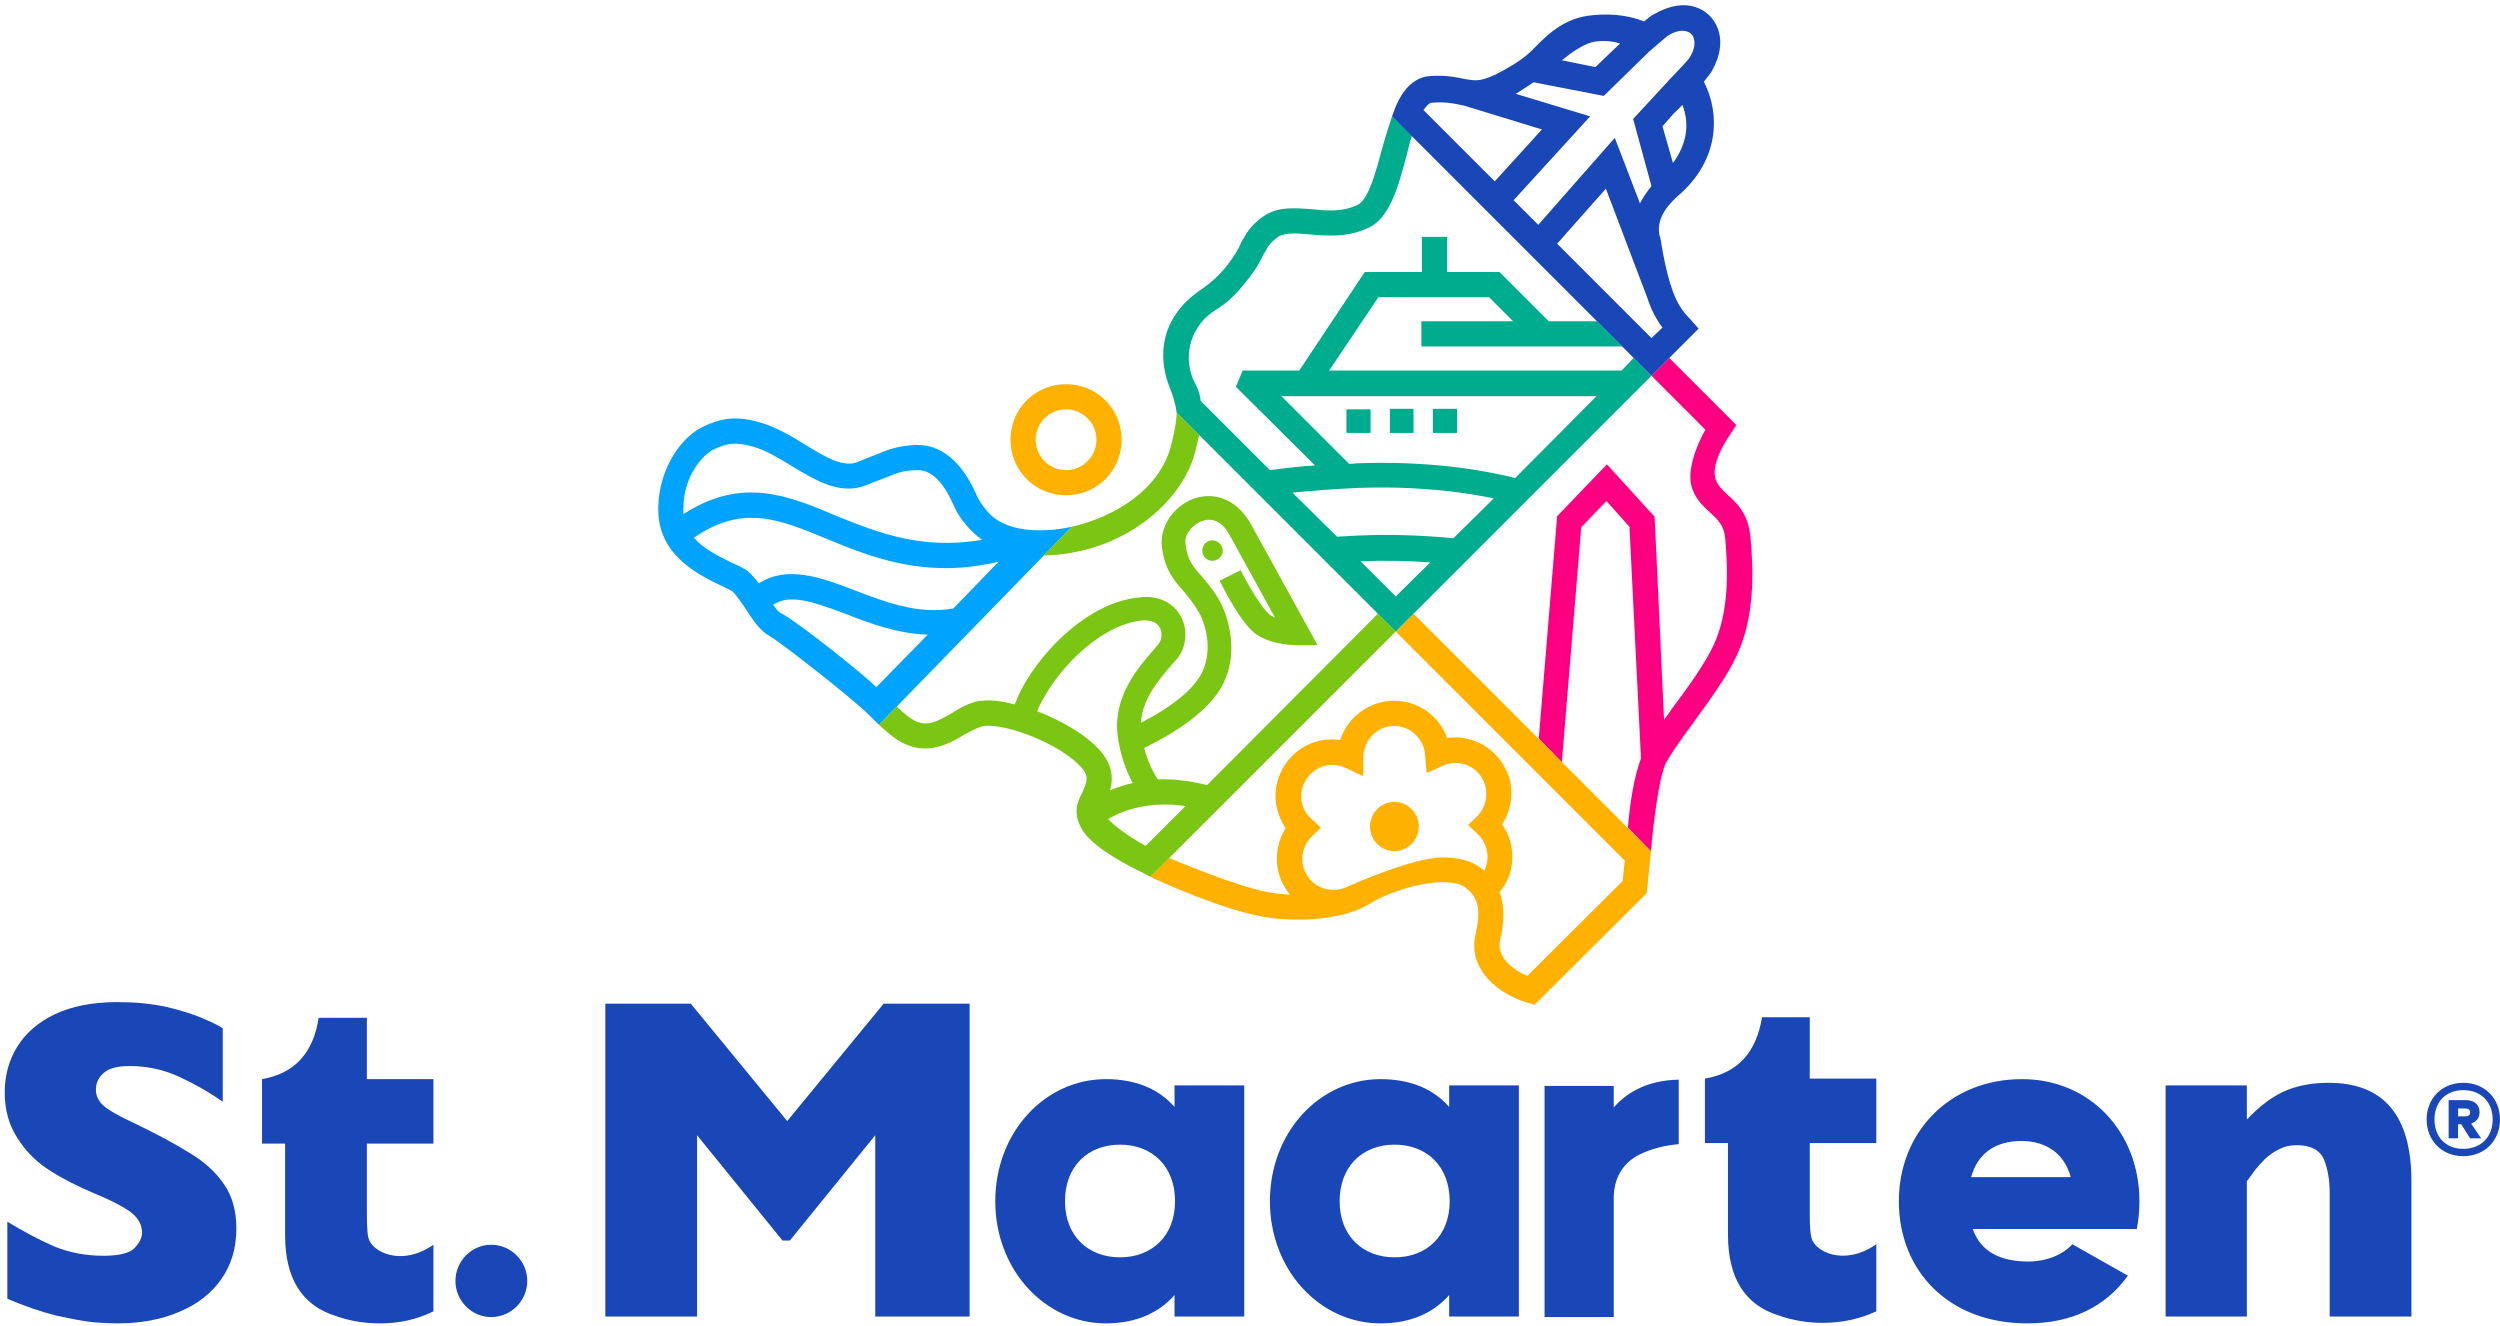 <svg version="1.2" xmlns="http://www.w3.org/2000/svg" viewBox="0 0 477 253" width="477" height="253">
	<title>logo</title>
	<style>
		.s0 { fill: #1947b7 } 
		.s1 { fill: #ffb100 } 
		.s2 { fill: #fd0081 } 
		.s3 { fill: #00a4ff } 
		.s4 { fill: #7ac612 } 
		.s5 { fill: #00ac8e } 
	</style>
	<g id="Folder 1">
		<path id="Path 110" fill-rule="evenodd" class="s0" d="m463 213.6c0-4 2.9-7 7-7 4.1 0 7 3 7 7 0 4-2.9 7-7 7-4.1 0-7-3-7-7zm1.5 0c0 3.3 2.1 5.6 5.5 5.6 3.4 0 5.6-2.3 5.6-5.6 0-3.3-2.2-5.6-5.6-5.6-3.4 0-5.5 2.3-5.5 5.6zm7 0.8l1.9 2.8h-2.1l-1.7-2.7h-0.6v2.7h-1.8v-7.3h3.3c1.6 0 2.6 0.9 2.6 2.3 0 1.1-0.6 1.8-1.6 2.2zm-2.5-2.9v1.5h1.4c0.5 0 0.9-0.2 0.9-0.8 0-0.5-0.4-0.7-0.9-0.7zm-82 29.2c3.6 0 6.7-1.4 8.4-3.3l10.6 6c-4.3 6-10.8 9.1-19.2 9.1-15.1 0-24.5-10.1-24.5-23.3 0-13.1 9.6-23.3 23.5-23.3 12.9 0 22.4 10 22.4 23.3q0 2.8-0.5 5.3h-31.3c1.6 4.6 5.7 6.2 10.6 6.2zm8.1-16.1c-1.4-5.1-5.4-6.9-9.4-6.9-5 0-8.4 2.4-9.6 6.9zm-74.8-6.3q-4.3 0.4-7.5 2c-3.4 1.7-4.9 4.8-4.9 8.3v22.7h-13.2v-44.1h13.2v4.1c2.8-3.2 6.9-5.2 12.4-5.3zm139.8 32.9h-15.6v-23.6q0-3.7-1.1-6.4-1.2-2.7-5.2-2.7-1.9 0-3.4 0.8-1.4 0.7-2.6 1.8-1.1 1.1-1.9 2.1-0.8 1.1-1.6 2.2v25.8h-15.5v-44.1h15.5v6.5q3.7-3.9 7.4-5.5 3.6-1.5 8.2-1.5 15.8 0 15.8 18.8zm-170.3-44.1v44.1h-13.3v-4.1c-2.9 3.3-7.2 5.4-13.1 5.4-11.6 0-21.1-10.2-21.1-23.3 0-13.2 9.5-23.3 21.1-23.3 5.9 0 10.2 2 13.1 5.3v-4.1zm-13.2 22.1c0-6.7-4.4-10.8-10.5-10.8-6.1 0-10.5 4.1-10.5 10.8 0 6.6 4.4 10.7 10.5 10.7 6.1 0 10.5-4.1 10.5-10.7zm-39.2-22.1v44.1h-13.3v-4.1c-2.9 3.3-7.2 5.4-13.1 5.4-11.6 0-21.1-10.2-21.1-23.3 0-13.2 9.5-23.3 21.1-23.3 5.9 0 10.2 2 13.1 5.3v-4.1zm-13.2 22.1c0-6.7-4.4-10.8-10.5-10.8-6.1 0-10.5 4.1-10.5 10.8 0 6.6 4.4 10.7 10.5 10.7 6.1 0 10.5-4.1 10.5-10.7zm-39.2 22h-18v-34.6l-16.3 20.1h-1.4l-16.3-20.1v34.6h-17.5v-59.7h16.3l18.4 22.4 18.4-22.4h16.4zm173-1c-3 1.4-6.4 2.2-10.2 2.2-3.1 0-5.8-0.5-8.4-1.4q-9.7-3-9.7-15.4v-17.5h-4.4v-12.3c6.4-1.1 9.8-5.1 10.9-11.7h9.1v11.7h12.7v12.3h-12.7v14c0 1.7 0.1 3 0.3 4 0.6 2.7 6.2 5.6 12.4 1.3zm-271.1-5.8c0-3.8 3.1-6.9 6.8-6.9 3.8 0 6.9 3.1 6.9 6.9 0 3.8-3.1 6.9-6.9 6.9-3.7 0-6.8-3.1-6.8-6.9zm-41.8-10q0 5.6-2.9 9.7-2.9 4.1-8 6.2-5.1 2.2-11.8 2.2-1.8 0-4.5-0.2-2.7-0.3-7.2-1.3-4.4-1.1-9.3-3.2v-14.7q4.6 2.8 8.9 4.7 4.4 1.8 9.4 1.8 4.6 0 6-1.5 1.4-1.5 1.4-2.9 0-2.4-2.4-4.1-2.3-1.6-6.7-3.4-5-2.1-8.7-4.5-3.7-2.4-6-6.1-2.4-3.7-2.4-8.7 0-4.8 2.4-8.7 2.4-3.9 7.2-6.2 4.9-2.3 11.9-2.3 5 0 9.3 0.9 4.2 1 7 2.2 2.8 1.2 3.8 1.9v14q-3.7-2.6-8.2-4.7-4.5-2.1-9.6-2.1-3.4 0-4.9 1.3-1.5 1.3-1.5 3.2 0 1.8 1.5 3.1 1.5 1.3 5.4 3.1 6.9 3.3 11 5.9 4.2 2.5 6.5 5.9 2.4 3.4 2.4 8.5zm37.6 15.8c-3 1.5-6.4 2.3-10.2 2.3-3.1 0-5.9-0.5-8.4-1.4q-9.7-3-9.7-15.4v-17.5h-4.4v-12.3c6.3-1.1 9.8-5.1 10.8-11.7h9.2v11.7h12.7v12.3h-12.7v12.5c0 1.6 0 4.5 0.3 5.5 0.6 2.6 6.2 5.6 12.4 1.3z"/>
		<path id="Path 111" fill-rule="evenodd" class="s1" d="m315 162.4l-0.8 8-21.4 21.3-1.4-0.4c-5.7-1.7-11.3-6.4-9.9-12.9 1-4.4 0.9-7.1-2.1-9.2-3.4-2.2-12.8 0-18.2 3.3-4.8 3-13.5 3.5-19.7 2.5-8.2-1.3-20.8-7.1-22-7.7l3.6-3.6c0.5 0.2 12.8 5.5 19.2 6.6q1.9 0.3 3.8 0.4-0.7-0.9-1.2-1.8c-1.9-3.5-1.6-7.7 0.4-10.9-2.2-3.2-2.6-7.4-0.8-10.9 2.1-4.3 6.7-6.6 11.2-5.9 1.4-4.3 5.5-7.5 10.3-7.5 4.6 0 8.6 2.9 10.1 7.1 4.4-0.6 8.8 1.5 11 5.6 1.9 3.4 1.6 7.6-0.5 10.9 2.2 3.1 2.6 7.3 0.9 10.8q-0.6 1.2-1.4 2.1c1.3 3.5 0.6 7.1 0.1 9.2-0.7 3.2 2.4 5.6 5.2 6.8l18.2-18.1 0.4-3.9-43.7-43.7 3.4-3.4zm-33.1-3.3l-1.8-1.7 1.8-1.7c1.8-1.9 2.2-4.7 1-7-1.4-2.7-4.8-3.9-7.6-2.6l-3.1 1.4-0.3-3.5c-0.2-3-2.8-5.5-5.9-5.5-3.2 0-5.8 2.7-5.9 5.9v3.7l-3.4-1.6c-2.9-1.4-6.4-0.1-7.8 2.8-1.2 2.3-0.7 5.2 1.3 6.9l1.8 1.7-1.8 1.8c-1.8 1.8-2.3 4.7-1 7 1.4 2.7 4.8 3.8 7.6 2.6 0 0 12.6-5.7 18.4-5.7 2.7 0 5.1 0.5 6.9 1.7q0.6 0.4 1.1 0.8c1.2-2.4 0.6-5.2-1.3-7zm-11.2-1.4c0 2.6-2.1 4.7-4.7 4.7-2.5 0-4.6-2.1-4.6-4.7 0-2.6 2.1-4.7 4.6-4.7 2.6 0 4.7 2.1 4.7 4.7z"/>
		<path id="Path 112" class="s2" d="m334 102.6c-0.4-4.6-2.6-6.6-4.4-8.2-1-1-1.8-1.7-2.2-2.8-0.8-2.2 0.6-5.2 1.7-7.1 0.3-0.6 2.2-3.4 2.2-3.4l-12.8-12.8-3.4 3.4 10.3 10.3c-0.1 0.1-4.1 7-2.5 11.3 0.8 2.2 2.2 3.4 3.5 4.6 1.5 1.4 2.6 2.4 2.8 5.1 0.5 6 0.7 13.7-2.2 20-1.6 3.5-4.9 8.1-7.9 12.1q-0.8 1.2-1.6 2.2l-1.8-38.7-9.1-10-9.5 9.9-3.5 42.4 4.4 4.5 3.7-44.8 4.8-5 4.4 4.9 2.2 44.2c-1.4 3.8-2.1 8.6-2.5 13.2l4.4 4.5c0 0 1-12.2 2.7-16.5 0.7-1.5 3-4.8 5.3-7.9 3.1-4.3 6.6-9 8.4-13 3.4-7.3 3.2-15.8 2.6-22.4z"/>
		<path id="Path 113" fill-rule="evenodd" class="s1" d="m203.4 94.5c-5.9 0-10.6-4.7-10.6-10.6 0-5.9 4.7-10.6 10.6-10.6 5.9 0 10.6 4.7 10.6 10.6 0 5.9-4.7 10.6-10.6 10.6zm0-16.4c-3.2 0-5.8 2.6-5.8 5.8 0 3.2 2.6 5.8 5.8 5.8 3.2 0 5.8-2.6 5.8-5.8 0-3.2-2.6-5.8-5.8-5.8z"/>
		<path id="Path 114" fill-rule="evenodd" class="s3" d="m167.7 138.3l-1.9-1.9c-3-3-16.9-13.9-18.9-15-2-1.1-3.3-3.2-4.6-5.2-0.3-0.4-2-3-2.6-3.4-0.3-0.2-1.2-0.6-2-1-4.3-2.1-12.3-5.8-12.1-14.9 0.1-7.7 4.6-13.8 8.8-15.6 2.6-1.2 5.5-2.2 10.6-0.7 3.1 0.9 6 2.6 8.7 4.3 3.8 2.3 7.1 4.3 9.8 3.3 1.2-0.5 2.1-0.9 3-1.2 3.4-1.4 4.7-1.9 8.3-2.1 3.3-0.1 8 1.5 11.5 9.5 0.5 1.2 1.3 2.2 2.1 3.2 4.9 5.7 16.1 2.9 16.1 2.9zm-25.1-29.4c0.8 0.7 1.5 1.5 2.2 2.4 5.4-3.5 11.9-1.1 18.2 1.3 5.7 2.2 12.1 4.7 18.9 3.5l8.6-8.9c-3.6 0.8-6.9 1.2-10 1.2-9.2 0-16.5-3-22.8-5.6-9.2-3.8-16-6.6-25.3-0.2 1.7 2 4.4 3.4 7.3 4.8 1.2 0.5 2.1 1 2.9 1.5zm-12.2-12q-0.1 0.6 0 1.2c11.1-7.2 19.9-3.6 29.1 0.3 7.7 3.1 16.2 6.6 27.9 4.6q-1.4-1-2.5-2.2-1.9-2-3-4.5c-2-4.5-4.3-6.7-7-6.6-2.7 0.1-3.4 0.4-6.6 1.7-0.9 0.3-1.9 0.7-3.1 1.2-4.9 1.9-9.5-0.9-14-3.6-2.5-1.5-5-3.1-7.6-3.8-3.5-1-5.2-0.5-7.3 0.5-2.3 1-5.9 5.3-5.9 11.2zm36.8 34.2l9.8-10c-5.8-0.2-11.2-2.2-15.7-4-6.5-2.4-10.6-3.8-13.8-1.7 0.6 0.8 1.1 1.5 1.7 1.7 3.2 1.7 15.6 11.6 18 14z"/>
		<path id="Path 115" fill-rule="evenodd" class="s4" d="m199.1 106l5.4-5.5c7.9-1.8 16.8-6.9 19-15.7 0.6-2.5 1-4.5 1-6.1l4.3 4.3q-0.3 1.4-0.7 3c-2.3 9.4-13.3 19.6-29 20zm67.2 14.5l-46.8 46.8-1.5-0.8c-2.3-1.1-8.7-4.3-11.2-7.7-1.2-1.7-1.7-3.6-1.2-5.5q0.4-1.2 0.9-2.1c0.9-2.1 1.4-3.1-0.3-4.9-3.9-4.3-13.9-8.2-18.3-7.8-1.1 0.1-2.6 1-3.8 1.6-3.3 2-8.3 4.9-14.2 0.1q-1.1-0.9-2.2-1.9l3.4-3.5q0.9 0.9 1.8 1.6c3.2 2.7 5.2 1.7 8.8-0.4 1.3-0.8 2.6-1.6 4.1-2 0.5-0.2 1-0.3 1.7-0.3 1.6-0.2 3.8 0.1 6.1 0.7q0.6-1.5 1.3-2.9c4.1-7.7 12.9-16.5 22.3-17.5 3.7-0.5 6.6 0.9 8.1 3.6 1.4 2.6 1.1 5.8-0.7 8.1q-0.5 0.5-1.1 1.2c-2.3 2.7-5.6 6.5-5.8 11 2.9-1.5 8.2-4.5 10.8-8.2 2.8-3.8 2.2-9.2 0.3-12.8-0.9-1.5-1.8-2.7-2.8-3.9-1.9-2.1-3.8-4.3-4.3-8.6-0.5-3.9 2.2-7.9 6.2-9.3 3.2-1.1 7.6-0.4 10.6 4.6l12.9 23.4h-3.8c-0.5 0-4.8 0-7.8-2-2.9-1.9-6.4-8.9-7.1-10.3l4-2c1.8 3.5 4.4 7.7 5.6 8.5q0.5 0.3 1 0.6l-8.8-16c-1.3-2.3-3.1-3.2-5.1-2.5-2 0.7-3.5 2.7-3.2 4.4 0.3 3 1.5 4.4 3.2 6.3 1.1 1.3 2.3 2.7 3.4 4.7 2.3 4.5 3.6 11.8-0.6 17.6-3.7 5.2-11.2 9-13.9 10.3 0.7 2.7 1.8 4.8 2.6 6 2.7-0.1 5.9 0.2 9.4 1.1l32.6-32.7zm-56.5 22.6c2.6 2.9 2.6 5.6 2 7.7 1.2-0.5 2.6-1 4.3-1.4-1.2-2.3-2.5-5.6-2.9-9.5-0.7-7.2 4.1-12.7 6.9-15.9q0.6-0.7 1-1.2c0.6-0.8 0.7-2.1 0.2-3-0.7-1.4-2.3-1.5-3.6-1.4-7.4 0.9-15.1 8.3-18.8 15.2q-0.6 1-1 2.1c4.6 1.8 9.2 4.4 11.9 7.4zm16.4 10.7c-7.9-1.2-13.2 1.5-14.8 2.5 0 0 2.4 2.5 7.2 5.1zm7.1-48.7c0 1-0.9 1.9-2 1.9-1.1 0-1.9-0.9-1.9-1.9 0-1.1 0.8-2 1.9-2 1.1 0 2 0.9 2 2z"/>
		<path id="Path 116" fill-rule="evenodd" class="s5" d="m315.1 71.7l-48.8 48.8-41.8-41.8c0 0-0.2-1.9-1.1-4.2-2.7-6.3-2.1-13.9 5.7-19.2 1.6-1.1 3.2-2.4 4.9-4.5 1.6-2 2.3-3.3 2.8-4.5q0.3-0.6 0.7-1.2c0.8-1.5 2.2-3 4-4.1 2.6-1.6 5.7-1.3 8.6-1.1 3 0.3 6 0.6 8.9-0.8 2.1-0.9 3.6-6.6 4.7-10.7 0.6-2.3 1.9-6.2 1.9-6.2l3.8 3.7c-0.4 1.2-0.7 2.4-1 3.7-1.6 5.9-3.2 12.1-7.4 13.9-4 1.9-8.1 1.5-11.3 1.2-2.4-0.2-4.4-0.3-5.7 0.4-1 0.7-1.9 1.5-2.3 2.4q-0.3 0.5-0.6 1c-0.6 1.2-1.4 2.9-3.4 5.3-2 2.6-4 4.3-5.7 5.3-4.7 2.9-6.3 8.4-4.4 13.2 0.5 1 1.3 2.3 1.5 4.2l13.2 13.2q4.2-0.6 8.6-0.9l-15.1-15 1.3-3.1h10.8l12.5-18.8h10.9v-6.7h4.8v6.7h10l9.4 9.4h9.2l4.8 4.8h-38.3v-4.8h17.5l-4.6-4.6h-21.1l-9.4 14h55.8l2.3-2.4zm-30.1 23.4c-6.2-1.3-14.9-2.4-26-2-4.4 0.2-8.5 0.5-12.4 0.9l8.5 8.4q1.8-0.1 3.7-0.2c6-0.3 12.4-0.1 18.5 0.5zm-12.1 12.2c-4.4-0.3-8.9-0.4-13.3-0.2l6.7 6.7zm31.7-31.7h-60.1l12.9 12.9q0.8 0 1.5-0.1c13.6-0.5 23.7 1.2 30.2 2.8zm-26.6 7h-4.6v-4.6h4.6zm-8.3 0h-4.5v-4.6h4.5zm-12.8-4.5h4.6v4.5h-4.6z"/>
		<path id="Path 117" fill-rule="evenodd" class="s0" d="m316.6 44.8l0.2 0.6c0.7 4.3 1.7 9.7 3.7 13q0.8 1.3 2 2.5l1.6 1.8-9 9-49.5-49.5 0.6-1.6c0.6-1.5 2.5-5.9 6.8-6.1 3.1-0.2 5.1 0.3 6.6 0.6 1.9 0.3 2.8 0.5 5.8-0.9 2.1-1.1 4.7-2.5 6.6-4.3 2.2-2.1 5.4-6.1 11-6.9 3.2-0.4 6.9-0.4 10.7 1.1 0.7-0.6 1.4-1.2 1.9-1.4 6.3-3.6 9.8-0.5 10.6 0.3 0.8 0.8 3.9 4.4 0.4 10.6-0.3 0.5-0.9 1.2-1.5 2 3.2 6.2 2.8 14.7-4.3 21.2-2.2 1.9-4.8 4.5-4.2 8zm-45-23.8l13.6 13.6 9-9.9-14.7-4.5q-0.4-0.1-0.9-0.2c-1.4-0.3-2.9-0.6-5.4-0.4-0.5 0-1.1 0.7-1.6 1.4zm46.5-14.1c-0.5 0.4-3.5 3-3.5 3l-8.6 8.4-13.4-2.6c-1.1 0.7-2.2 1.5-3.4 2.2l14.2 4.3-14.6 16 4.7 4.7 14.6-16.6 4.8 12.5q0.9-1.7 2.2-3.3l-3.5-12.8 7.3-7.9c0 0 3-3.1 3.4-3.7 1.7-2.6 0.8-4.2 0.5-4.5l-0.2-0.2c-0.1-0.1-1.6-1.4-4.5 0.5zm-20.1 4.6l6.4 1.3 4.7-4.5c-1.9-0.6-3.5-0.5-4.5-0.4-2.1 0.2-4.6 2-6.6 3.6zm23 8.5c-0.6 0.7-1.2 1.2-1.7 1.7l-2.1 2.4 2 7c2.5-3.4 3.3-7.2 1.8-11.1zm-3.8 42.5q-0.6-0.7-1-1.5c-0.8-1.2-1.4-2.7-1.9-4.2l-7.9-20.8-9.3 10.5 18 18z"/>
	</g>
</svg>